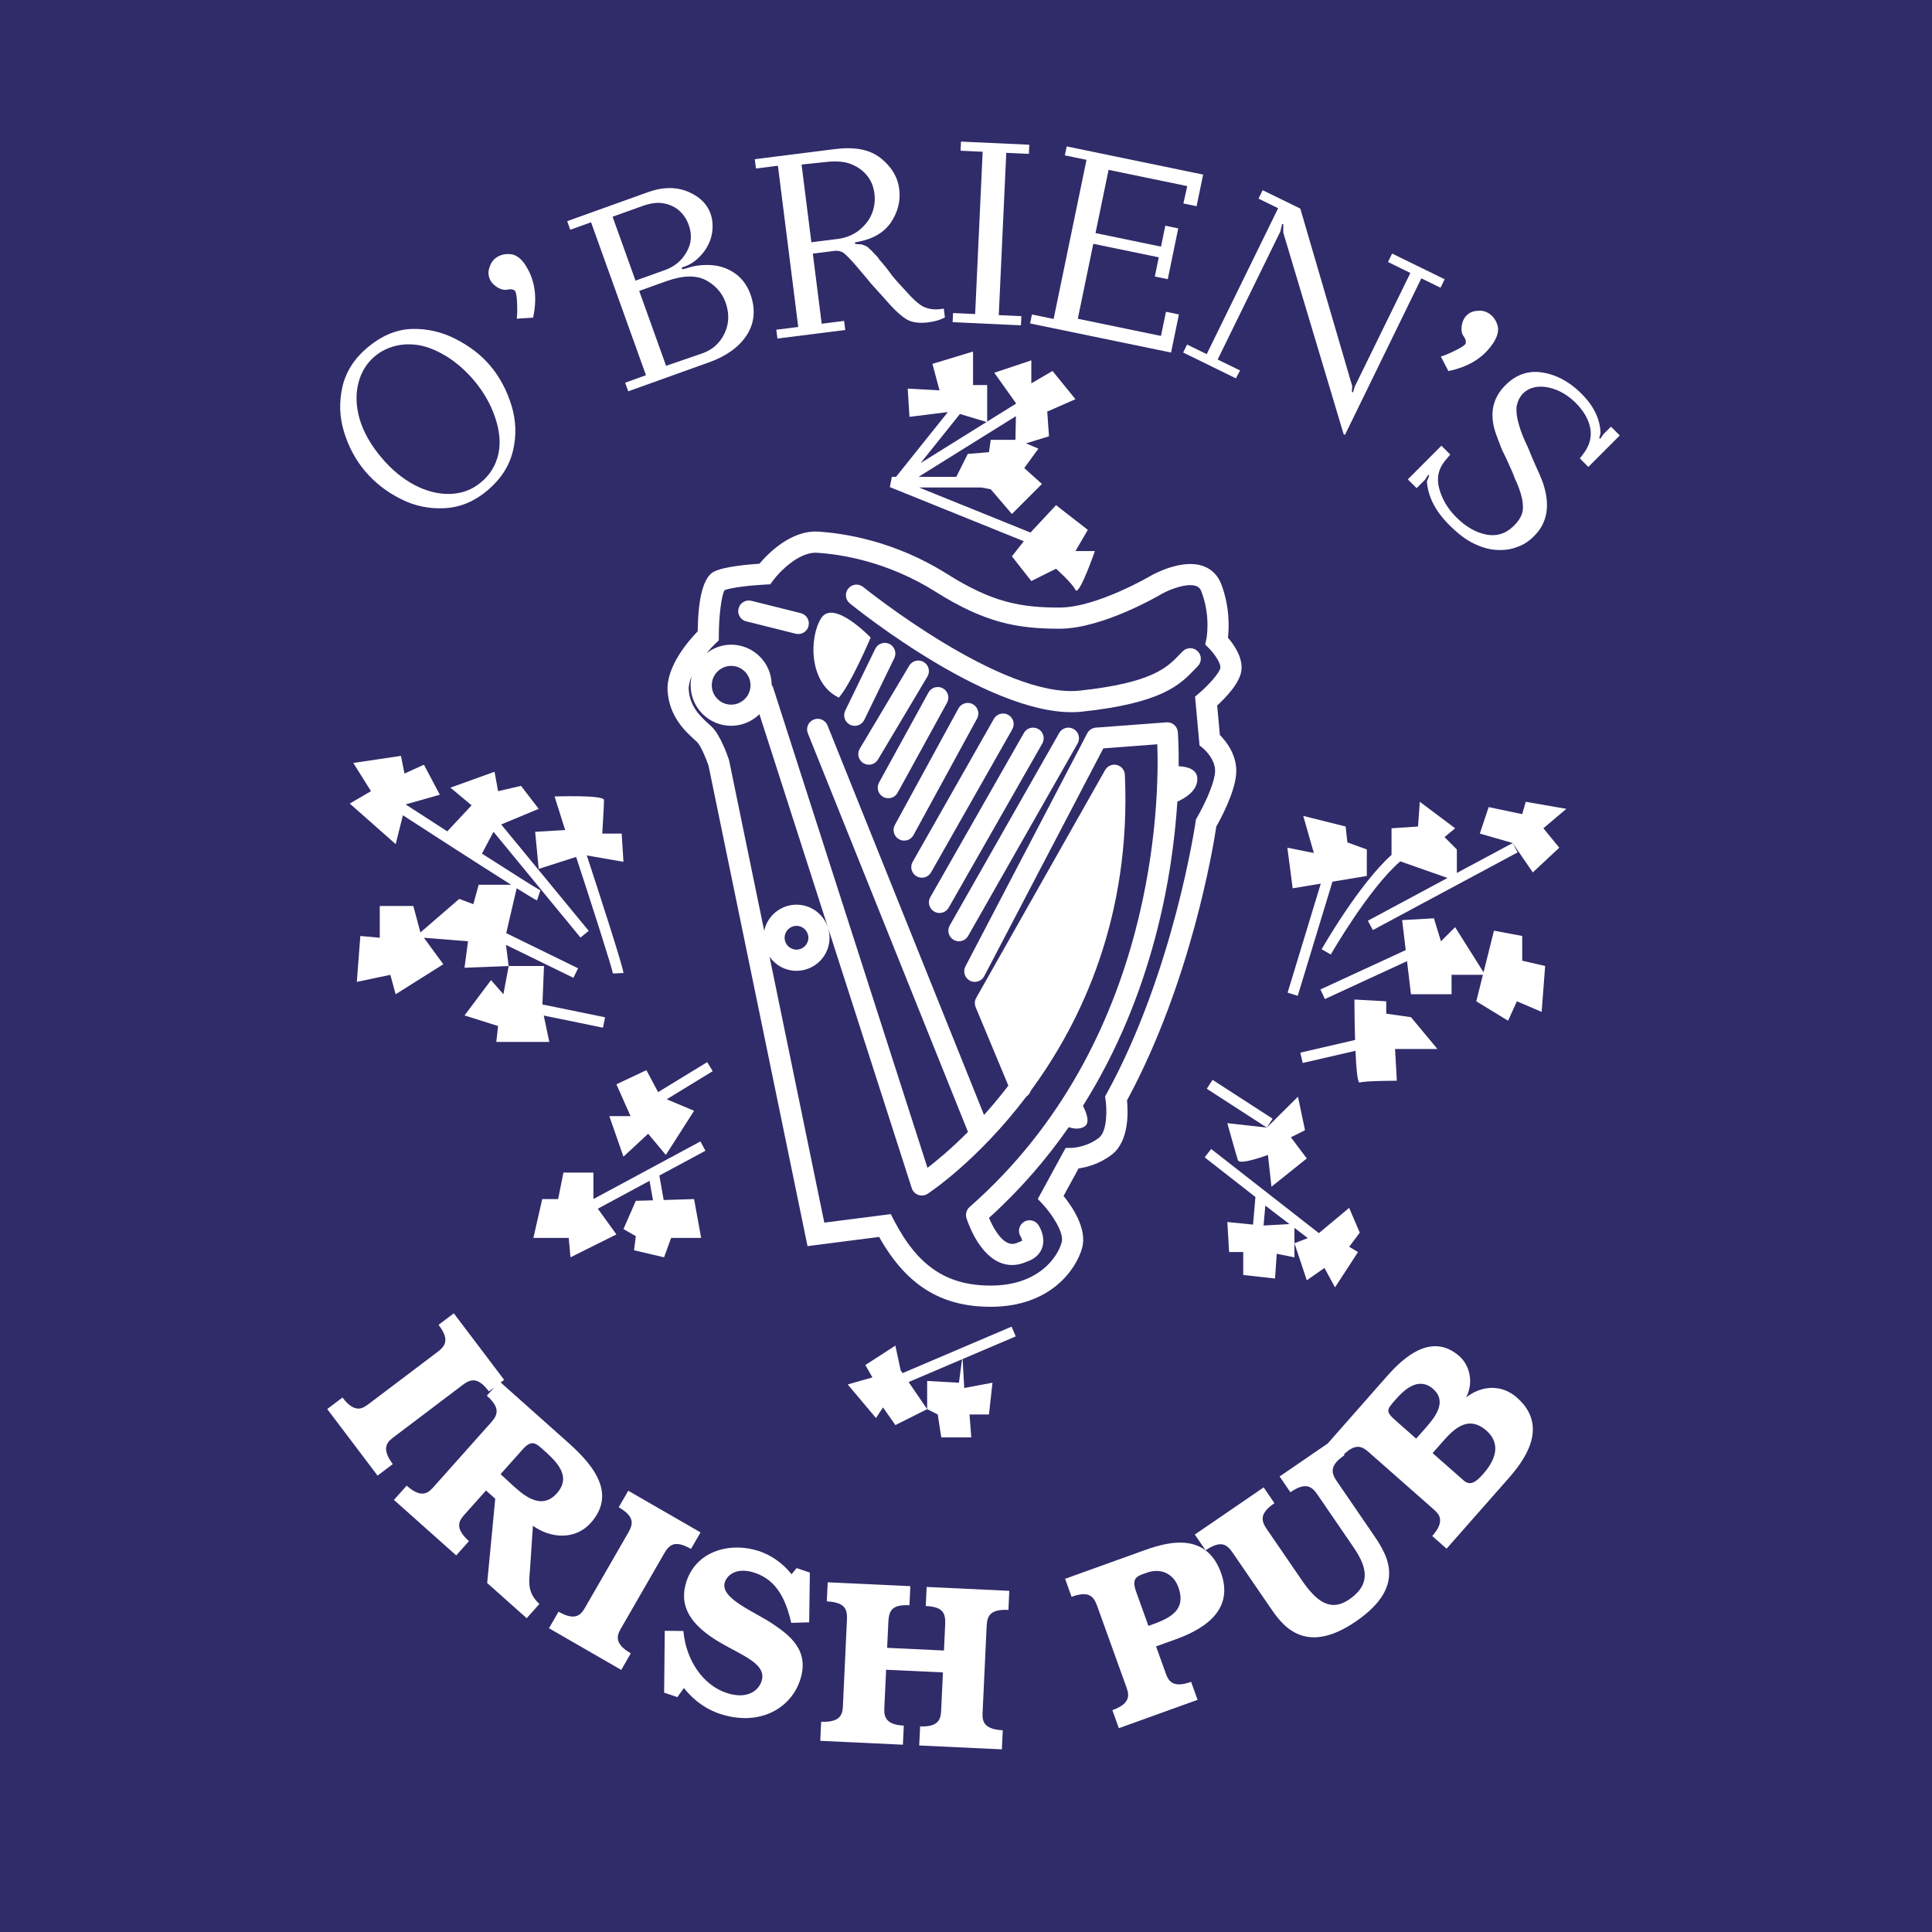 <?xml version="1.0" encoding="utf-8"?>
<!-- Generator: Adobe Illustrator 13.0.0, SVG Export Plug-In . SVG Version: 6.00 Build 14948)  -->
<!DOCTYPE svg PUBLIC "-//W3C//DTD SVG 1.0//EN" "http://www.w3.org/TR/2001/REC-SVG-20010904/DTD/svg10.dtd">
<svg version="1.0" id="Layer_1" xmlns="http://www.w3.org/2000/svg" xmlns:xlink="http://www.w3.org/1999/xlink" x="0px" y="0px"
	 width="192.756px" height="192.756px" viewBox="0 0 192.756 192.756" enable-background="new 0 0 192.756 192.756"
	 xml:space="preserve">
<g>
	<polygon fill-rule="evenodd" clip-rule="evenodd" fill="#302B69" points="0,0 192.756,0 192.756,192.756 0,192.756 0,0 	"/>
	<path fill-rule="evenodd" clip-rule="evenodd" fill="#FFFFFF" d="M98.845,130.379c5.934,0,8.525-3.703,9.123-5.887
		c0.519-1.9-1.006-4.121-1.857-5.17l1.498-2.748c0.771-0.107,2.093-0.428,3.337-1.395c1.737-1.352,1.604-4.326,1.494-5.391
		c6.437-11.883,8.646-25.544,8.912-27.328c0.411-0.72,1.802-3.281,1.976-5.19c0.169-1.884-1.008-3.326-1.621-3.941l-0.27-2.941
		c0.822-0.752,2.233-2.2,2.413-3.459c0.188-1.307-0.757-2.632-1.338-3.307c0.112-0.96,0.199-3.03-0.657-5.316
		c-0.332-0.885-0.949-1.514-1.792-1.821c-2.078-0.761-4.863,0.745-5.176,0.918c-0.075,0.044-5.461,3.213-9.172,3.213
		c-3.915,0-6.729-0.52-11.241-3.362c-5.232-3.295-10.283-4.052-12.828-4.213c-2.757-0.171-5.067,2.239-5.875,3.2
		c-1.104,0.073-3.517,0.281-4.527,0.785c-1.046,0.524-1.59,2.539-1.635,5.963c-0.891,0.916-3.175,3.513-3,5.983
		c0.181,2.541,1.776,3.997,2.632,4.779c0.126,0.115,0.234,0.214,0.316,0.294c0.354,0.354,0.879,1.599,1.136,2.359l9.676,46.962
		l0.198,0.961l0.973-0.125l6.172-0.793C90.402,128.201,93.857,130.379,98.845,130.379L98.845,130.379z M76.778,95.459
		c0.598,0.844,1.576,1.399,2.688,1.399c1.819,0,3.299-1.48,3.299-3.3c0-1.819-1.48-3.299-3.299-3.299
		c-1.581,0-2.904,1.119-3.222,2.605l-3.493-16.96l-0.012-0.061l-0.021-0.059c-0.132-0.394-0.826-2.394-1.666-3.232
		c-0.114-0.116-0.245-0.237-0.386-0.361c-0.771-0.706-1.827-1.672-1.949-3.371c-0.031-0.42,0.093-0.889,0.295-1.365
		c-0.067,0.292-0.11,0.596-0.11,0.912c0,2.229,1.813,4.046,4.046,4.046c1.095,0,2.09-0.443,2.82-1.154l15.198,47.285
		c0.1,0.312,0.341,0.559,0.649,0.672c0.308,0.111,0.65,0.072,0.926-0.104c0.102-0.064,4.984-3.266,9.866-9.715
		c0.212-0.141,0.36-0.336,0.43-0.57c5.088-6.918,10.022-17.375,9.393-31.524c-0.021-0.471-0.349-0.871-0.808-0.981
		c-0.459-0.11-0.934,0.098-1.166,0.508L97.395,99.559c-0.159,0.281-0.18,0.623-0.055,0.924l3.265,7.832
		c-0.821,1.074-1.64,2.049-2.429,2.926L82.562,72.377c-0.218-0.54-0.834-0.806-1.375-0.587c-0.542,0.218-0.806,0.832-0.587,1.376
		l15.975,39.767c-1.668,1.674-3.105,2.867-4.04,3.58L77.127,68.572c-0.03-0.092-0.088-0.163-0.137-0.239
		c-0.018-2.217-1.823-4.013-4.042-4.013c-0.928,0-1.774,0.326-2.455,0.852c0.351-0.422,0.677-0.769,0.891-0.971l0.333-0.312v-0.455
		c0-1.98,0.265-4.05,0.575-4.556c0.638-0.249,2.545-0.479,4.056-0.557l0.5-0.024l0.3-0.404c0.593-0.799,2.539-2.857,4.368-2.743
		c2.342,0.146,6.998,0.846,11.833,3.893c4.92,3.098,8.143,3.685,12.366,3.685c4.292,0,9.99-3.353,10.229-3.495
		c0.828-0.459,2.508-1.089,3.395-0.765c0.185,0.07,0.393,0.19,0.537,0.58c0.938,2.5,0.489,4.67,0.485,4.692l-0.12,0.561l0.407,0.408
		c0.571,0.577,1.169,1.508,1.109,1.92c-0.069,0.479-1.166,1.723-2.103,2.514l-0.42,0.355l0.049,0.548l0.353,3.875l0.041,0.449
		l0.351,0.283c0.009,0.006,1.316,1.091,1.195,2.424c-0.127,1.395-1.342,3.716-1.799,4.492l-0.104,0.18l-0.03,0.21
		c-0.021,0.147-2.172,14.933-8.862,27.119l-0.174,0.314l0.051,0.352c0.143,0.949,0.165,3.127-0.658,3.766
		c-1.261,0.979-2.69,1.01-2.704,1.01l-0.62,0.008c-0.006,0-0.302,0.543-0.302,0.543l-2.114,3.877l-0.365,0.672l0.521,0.557
		c0.901,0.967,2.119,2.826,1.866,3.754c-0.438,1.609-2.425,4.33-7.084,4.33c-4.39,0-7.272-1.938-9.634-6.477l-0.338-0.652
		l-0.731,0.092l-5.9,0.756L76.778,95.459L76.778,95.459z M78.281,93.559c0-0.653,0.532-1.185,1.185-1.185
		c0.654,0,1.187,0.532,1.187,1.185c0,0.655-0.533,1.187-1.187,1.187C78.813,94.746,78.281,94.213,78.281,93.559L78.281,93.559z
		 M71.015,68.369c0-1.067,0.867-1.934,1.934-1.934c1.064,0,1.931,0.867,1.931,1.934c0,1.064-0.867,1.933-1.931,1.933
		C71.882,70.301,71.015,69.433,71.015,68.369L71.015,68.369z"/>
	<path fill-rule="evenodd" clip-rule="evenodd" fill="#FFFFFF" d="M107.941,71.003c8.014-0.853,9.803-2.71,11.24-4.207
		c0.11-0.115,0.214-0.22,0.315-0.325c0.415-0.412,0.415-1.081,0-1.494c-0.411-0.412-1.08-0.412-1.494,0
		c-0.116,0.118-0.232,0.238-0.345,0.353c-1.199,1.248-2.691,2.8-9.941,3.573c-7.745,0.822-21.452-10.223-21.595-10.339
		c-0.453-0.369-1.118-0.302-1.487,0.153c-0.37,0.452-0.3,1.117,0.153,1.486C85.377,60.683,99.324,71.92,107.941,71.003
		L107.941,71.003z"/>
	<path fill-rule="evenodd" clip-rule="evenodd" fill="#FFFFFF" d="M102.464,125.871c-0.03,0.016-0.062,0.02-0.09,0.033
		c-0.022,0.006-0.034,0.016-0.055,0.023C102.368,125.912,102.417,125.895,102.464,125.871L102.464,125.871z"/>
	<path fill-rule="evenodd" clip-rule="evenodd" fill="#FFFFFF" d="M96.591,93.377l10.924-19.201
		c0.287-0.508,0.109-1.154-0.398-1.442c-0.505-0.289-1.151-0.112-1.441,0.394l-10.92,19.203c-0.29,0.508-0.114,1.152,0.394,1.442
		C95.659,94.06,96.304,93.885,96.591,93.377L96.591,93.377z"/>
	<path fill-rule="evenodd" clip-rule="evenodd" fill="#FFFFFF" d="M103.991,74.176c0.287-0.508,0.112-1.154-0.396-1.442
		c-0.508-0.289-1.154-0.114-1.441,0.394l-9.338,16.385c-0.29,0.505-0.112,1.15,0.398,1.441c0.505,0.288,1.15,0.11,1.438-0.396
		L103.991,74.176L103.991,74.176z"/>
	<path fill-rule="evenodd" clip-rule="evenodd" fill="#FFFFFF" d="M92.894,87.035l8.102-14.271c0.289-0.508,0.111-1.154-0.396-1.44
		c-0.508-0.289-1.153-0.112-1.441,0.396l-8.104,14.271c-0.288,0.507-0.11,1.152,0.397,1.439
		C91.96,87.718,92.604,87.543,92.894,87.035L92.894,87.035z"/>
	<path fill-rule="evenodd" clip-rule="evenodd" fill="#FFFFFF" d="M91.14,83.318l6.342-11.628c0.279-0.512,0.09-1.152-0.422-1.432
		c-0.514-0.279-1.154-0.091-1.436,0.42l-6.342,11.627c-0.277,0.512-0.09,1.156,0.422,1.434C90.219,84.021,90.861,83.83,91.14,83.318
		L91.14,83.318z"/>
	<path fill-rule="evenodd" clip-rule="evenodd" fill="#FFFFFF" d="M89.554,79.095l4.933-8.987c0.281-0.512,0.092-1.152-0.418-1.436
		c-0.511-0.279-1.154-0.092-1.435,0.418L87.7,78.077c-0.279,0.512-0.094,1.154,0.418,1.434C88.63,79.792,89.27,79.606,89.554,79.095
		L89.554,79.095z"/>
	<path fill-rule="evenodd" clip-rule="evenodd" fill="#FFFFFF" d="M92.529,67.5c0.299-0.502,0.134-1.15-0.367-1.45
		s-1.15-0.135-1.45,0.367l-4.933,8.281c-0.296,0.5-0.132,1.148,0.369,1.448c0.501,0.297,1.148,0.135,1.448-0.367L92.529,67.5
		L92.529,67.5z"/>
	<path fill-rule="evenodd" clip-rule="evenodd" fill="#FFFFFF" d="M86.23,71.825l2.996-6.167c0.255-0.526,0.035-1.158-0.489-1.413
		c-0.526-0.254-1.159-0.036-1.413,0.49l-2.996,6.167c-0.252,0.524-0.034,1.156,0.489,1.411
		C85.343,72.567,85.975,72.349,86.23,71.825L86.23,71.825z"/>
	<path fill-rule="evenodd" clip-rule="evenodd" fill="#FFFFFF" d="M79.898,61.176l-4.933-1.233c-0.567-0.141-1.14,0.204-1.281,0.769
		c-0.143,0.567,0.202,1.14,0.769,1.282l4.933,1.232c0.565,0.143,1.14-0.2,1.28-0.767C80.81,61.89,80.463,61.317,79.898,61.176
		L79.898,61.176z"/>
	<path fill-rule="evenodd" clip-rule="evenodd" fill="#FFFFFF" d="M81.931,61.673C80.7,63.611,80.7,68.191,83.693,69.6
		c1.236-1.409,3.173-5.989,3.173-5.989S83.165,59.734,81.931,61.673L81.931,61.673z"/>
	<path fill-rule="evenodd" clip-rule="evenodd" fill="#FFFFFF" d="M99.705,125.943c0.853,0.375,1.771,0.357,2.669-0.039
		c1.01-0.32,1.428-0.93,1.595-1.391c0.396-1.104-0.289-2.178-0.368-2.299c-0.325-0.484-0.981-0.615-1.467-0.293
		c-0.485,0.324-0.616,0.98-0.294,1.467c-0.004-0.01-0.002-0.002-0.006-0.012c0.077,0.127,0.143,0.324,0.139,0.408
		c-0.029,0.023-0.102,0.07-0.262,0.119c-0.05,0.014-0.098,0.033-0.145,0.055c-0.377,0.178-0.687,0.193-1.009,0.051
		c-0.845-0.373-1.527-1.641-1.885-2.5c3.145-2.838,5.763-5.902,7.957-9.051c0.438,0.146,1.042,0.254,1.553-0.051
		c0.634-0.381,0.173-1.486-0.138-2.076c7.021-11.158,8.955-23.066,9.422-30.352c0.827-0.372,1.884-1.042,1.988-2.101
		c0.113-1.148-1.036-1.396-1.858-1.43c0.021-2.104-0.077-3.363-0.083-3.422c-0.054-0.575-0.557-1.001-1.132-0.958l-7.046,0.528
		c-0.365,0.027-0.689,0.241-0.858,0.563L96.322,96.416c-0.271,0.518-0.069,1.157,0.446,1.428c0.518,0.27,1.156,0.068,1.428-0.449
		l11.883-22.731l5.385-0.406c0.194,5.271,0.013,29.711-18.726,46.163c-0.314,0.279-0.437,0.713-0.312,1.109
		C96.534,121.881,97.554,124.996,99.705,125.943L99.705,125.943z"/>
	<path fill-rule="evenodd" clip-rule="evenodd" fill="#FFFFFF" d="M49.693,78.936l-0.351-1.938l-4.404,1.587l2.112,1.762
		l-2.425,2.598c-1.45-0.936-2.888-1.863-4.156-2.689l3.412-0.967l-1.587-2.994l-1.938,0.881l-0.352-1.762L35.25,76.12l1.762,2.816
		l-2.115,1.235l4.58,4.05l0.72-2.881c2.788,1.807,7.751,5.014,10.797,6.933h-3.236l-0.533,1.937l-1.407-0.527l-3.874,3.348
		l-0.706-2.643h-3.349v3.171l-1.938-0.175l-0.351,4.578l3.344-0.703l0.53,1.939l4.756-2.996l-1.938-2.643l4.403,0.353l-0.351,2.641
		l4.405-0.175l-0.266-2.106l6.728,3.284l0.463-0.95L50.505,93.1l1.046-4.479c1.113,0.697,1.884,1.165,2.027,1.211l0.334-1.003
		l0.026,0.01c-0.313-0.143-2.82-1.727-5.854-3.672l1.154-2.178l8.679,10.552l0.818-0.67l-8.732-10.614l3.744-1.558l-1.764-2.292
		L49.693,78.936L49.693,78.936z"/>
	<polygon fill-rule="evenodd" clip-rule="evenodd" fill="#FFFFFF" points="70.559,105.969 65.66,108.961 64.492,106.771 
		61.499,108.18 62.908,111.354 60.793,111.354 62.202,115.402 64.667,113.113 66.431,115.227 69.248,110.824 66.521,109.674 
		71.109,106.869 70.559,105.969 	"/>
	<polygon fill-rule="evenodd" clip-rule="evenodd" fill="#FFFFFF" points="69.879,113.881 59.206,119.627 59.206,116.99 
		56.213,116.99 55.685,119.633 54.098,119.633 53.217,123.508 56.741,123.508 56.917,125.443 61.499,123.156 59.646,120.592 
		64.804,117.812 65.149,119.756 63.436,119.807 62.202,122.625 63.436,123.332 63.258,124.74 66.254,125.443 66.959,123.508 
		69.953,123.508 69.248,119.633 66.215,119.725 65.785,117.285 70.381,114.811 69.879,113.881 	"/>
	<polygon fill-rule="evenodd" clip-rule="evenodd" fill="#FFFFFF" points="90.049,136.996 89.86,136.721 89.332,134.252 
		86.336,136.189 87.042,137.424 84.576,138.127 87.395,141.477 88.098,140.42 89.332,142.182 92.502,140.592 90.655,137.887 
		95.985,135.613 95.674,137.953 92.502,137.777 92.502,140.592 93.559,141.125 93.912,143.412 96.905,143.412 96.73,141.125 
		98.669,141.125 99.02,137.953 96.202,138.48 96.041,135.59 101.341,133.332 100.926,132.359 90.049,136.996 	"/>
	<polygon fill-rule="evenodd" clip-rule="evenodd" fill="#FFFFFF" points="120.977,107.736 120.4,108.625 126.391,112.5 
		126.967,111.611 120.977,107.736 	"/>
	<polygon fill-rule="evenodd" clip-rule="evenodd" fill="#FFFFFF" points="136.368,87.394 136.368,84.75 134.431,84.046 
		134.254,82.461 130.025,81.403 131.082,85.102 128.441,84.574 128.97,88.626 131.775,88.159 128.464,99.041 129.476,99.35 
		132.939,87.965 136.368,87.394 	"/>
	<path fill-rule="evenodd" clip-rule="evenodd" fill="#FFFFFF" d="M145.351,84.75l-1.231-1.232l1.059-0.881l-3.524-2.643
		l-0.178,2.468l-2.643,0.175v2.655c-3.229,2.898-6.812,9.13-6.976,9.416l0.915,0.523c0.043-0.069,3.798-6.601,6.932-9.292
		l4.715,1.656l-7.949,4.266l0.5,0.932l14.445-7.751l-0.499-0.932l-5.565,2.985V84.75L145.351,84.75z"/>
	<polygon fill-rule="evenodd" clip-rule="evenodd" fill="#FFFFFF" points="152.223,79.994 151.872,81.228 148.523,80.524 
		147.643,83.165 150.916,84.109 152.928,87.041 155.569,84.574 153.984,82.637 156.274,80.699 152.223,79.994 	"/>
	<polygon fill-rule="evenodd" clip-rule="evenodd" fill="#FFFFFF" points="151.872,93.383 149.052,92.854 148.014,97.008 
		145.178,92.502 143.766,93.911 143.062,91.62 139.892,91.799 140.248,94.791 131.741,98.717 132.184,99.676 140.379,95.894 
		140.772,99.197 144.822,99.197 144.822,97.258 147.95,97.258 147.29,99.9 150.461,101.838 151.34,99.9 153.81,100.957 
		154.16,96.377 151.872,95.849 151.872,93.383 	"/>
	<path fill-rule="evenodd" clip-rule="evenodd" fill="#FFFFFF" d="M129.969,106.053l5.268-1.215c0.073,1.74,0.202,3.242,0.426,3.166
		c0.528-0.178,3.701-0.178,3.701-0.178l-0.178-3.168h4.228l-2.641-3.174l-2.468-0.35V99.9l-3.171-0.176c0,0,0,2,0.062,4.035
		l-5.465,1.264L129.969,106.053L129.969,106.053z"/>
	<path fill-rule="evenodd" clip-rule="evenodd" fill="#FFFFFF" d="M123.509,115.756c0.176,0.527,2.993-0.529,2.993-0.529
		l0.351,3.172l3.526-2.82l-1.587-2.113l1.409-0.703l-0.703-3.348l-3.107,3.086l-3.94-0.443
		C122.45,112.057,123.332,115.227,123.509,115.756L123.509,115.756z"/>
	<path fill-rule="evenodd" clip-rule="evenodd" fill="#FFFFFF" d="M134.605,120.51l-3.021,2.521l-10.746-8.396l-0.648,0.834
		l5.064,3.957l-0.238,2.754l-2.565-0.26l0.178,2.996h1.409v2.289l3.169,0.354l0.175-2.467l1.765,0.352v-1.406v-1.533l1.331,1.02
		l-1.331,0.514l1.233,3.697l1.76-1.232l1.056,1.938l2.293-3.523l-0.882-0.529l1.057-1.408L134.605,120.51L134.605,120.51z
		 M126.067,122.27l0.174-1.988l2.408,1.846L126.067,122.27L126.067,122.27z"/>
	<polygon fill-rule="evenodd" clip-rule="evenodd" fill="#FFFFFF" points="48.99,97.787 46.347,101.311 49.693,102.365 
		49.518,103.953 54.804,103.953 54.249,101.32 60.159,102.533 60.369,101.496 54.116,100.215 54.275,96.377 50.752,96.377 
		50.224,99.197 48.99,97.787 	"/>
	<path fill-rule="evenodd" clip-rule="evenodd" fill="#FFFFFF" d="M53.392,82.99l0.355,3.699l3.734-1.195
		c1.511,4.608,3.587,11.068,3.666,11.629l1.054-0.043c0-0.485-2.125-7.062-3.654-11.733l3.654,0.637l-0.175-2.818h-1.938
		c0,0,0.175-2.818,0.175-3.346c0-0.531-4.933-0.355-4.933-0.355l1.056,3.349L53.392,82.99L53.392,82.99z"/>
	<path fill-rule="evenodd" clip-rule="evenodd" fill="#FFFFFF" d="M102.896,57.972l2.465-1.231c0,0,1.587,1.409,1.938,2.113
		c0.354,0.706,1.939-3.876,1.939-3.876h-1.939l1.234-2.113l-3.172-2.465l-2.465,2.641l-0.073,0.096l-11.128-4.5h6.224l0.926,0.177
		l2.112,2.467l2.998-2.996l-1.765-1.586l1.411-1.938l-1.233-0.528l2.29-0.704l-0.175-2.467l2.815-1.234l-2.287-2.816l-2.115,1.231
		v-2.292c0,0-3.171,1.06-3.699,1.235l2.187,3.073l-2.893,1.803v-3.644h-1.409v-3.346l-4.052,1.231l0.706,2.643l-3.173-0.175
		l0.175,2.818l3.83-0.477l-5.173,6.466h-0.416l-0.2,1.02l13.365,5.4l-1.187,1.509L102.896,57.972L102.896,57.972z M95.771,41.302
		l2.659,0.799L91.852,46.2L95.771,41.302L95.771,41.302z M101.31,43.882h-2.465l-0.176,1.231l-2.115,0.175l-1.146,2.29h-3.771
		l9.719-6.057L101.31,43.882L101.31,43.882z"/>
	<polygon fill-rule="evenodd" clip-rule="evenodd" fill="#FFFFFF" points="36.459,47.052 36.453,47.042 36.443,47.034 
		36.459,47.052 	"/>
	<path fill-rule="evenodd" clip-rule="evenodd" fill="#FFFFFF" d="M36.453,47.042c0.966,1.136,2.153,2.055,3.56,2.753
		c1.395,0.711,2.865,0.995,4.423,0.903c1.527-0.098,2.933-0.691,4.216-1.782c1.333-1.13,2.165-2.433,2.526-3.938
		c0.359-1.503,0.318-2.998-0.141-4.505c-0.461-1.505-1.158-2.845-2.143-4.005c-0.902-1.064-2.058-1.946-3.455-2.657
		c-1.395-0.711-2.882-1.048-4.439-0.989c-1.544,0.078-2.998,0.712-4.378,1.885c-1.285,1.088-2.117,2.394-2.459,3.882
		c-0.345,1.523-0.29,3.006,0.155,4.492C34.777,44.585,35.488,45.904,36.453,47.042L36.453,47.042z M35.75,38.241
		c0.271-1.093,0.819-1.992,1.627-2.677c0.585-0.498,1.272-0.847,2.058-1.048c0.785-0.2,1.621-0.212,2.494-0.053
		c0.917,0.186,1.811,0.594,2.72,1.152c0.912,0.591,1.792,1.34,2.596,2.286c0.968,1.144,1.682,2.367,2.123,3.658
		c0.457,1.309,0.604,2.547,0.367,3.678c-0.255,1.181-0.834,2.14-1.754,2.886c-0.873,0.743-1.913,1.124-3.085,1.156
		c-1.174,0.031-2.353-0.267-3.54-0.891c-1.183-0.624-2.276-1.527-3.277-2.708c-1.066-1.256-1.796-2.535-2.188-3.833
		C35.513,40.537,35.476,39.336,35.75,38.241L35.75,38.241z"/>
	<path fill-rule="evenodd" clip-rule="evenodd" fill="#FFFFFF" d="M49.691,28.712c0.294,0.155,0.572,0.23,0.82,0.206
		c0.077-0.014,0.179-0.043,0.293-0.049c0.135-0.018,0.225-0.012,0.294,0.008c0.072,0.019,0.173,0.047,0.279,0.133
		c0.11,0.141,0.188,0.534,0.21,1.195c0.035,0.679,0.016,1.213-0.03,1.591l1.631-0.106c0.41-1.897,0.222-3.569-0.614-4.992
		c-0.41-0.728-0.887-1.156-1.404-1.301c-0.531-0.108-0.994-0.049-1.424,0.166c-0.433,0.216-0.732,0.561-0.889,1.057
		c-0.191,0.487-0.155,0.962,0.108,1.425C49.149,28.318,49.39,28.532,49.691,28.712L49.691,28.712z"/>
	<path fill-rule="evenodd" clip-rule="evenodd" fill="#FFFFFF" d="M58.97,22.178l5.478,15.256l-2.078,0.748l0.31,0.859l8.094-2.904
		c1.67-0.6,2.896-1.47,3.67-2.614c0.777-1.14,0.955-2.445,0.522-3.879c-0.304-0.997-0.818-1.753-1.521-2.284
		c-0.701-0.528-1.511-0.832-2.429-0.908c-0.883-0.059-1.739,0.033-2.575,0.333l-0.375,0.082l-0.059-0.169l0.359-0.129
		c0.691-0.247,1.322-0.742,1.891-1.486c0.451-0.62,0.724-1.283,0.812-2.017c0.071-0.7,0.008-1.405-0.31-2.07
		c-0.438-0.921-1.266-1.568-2.382-1.976c-1.109-0.384-2.359-0.341-3.72,0.148l-8.069,2.897l0.306,0.858L58.97,22.178L58.97,22.178z
		 M70.522,28.004c1.016,0.579,1.66,1.399,1.966,2.473c0.282,1.006,0.214,1.946-0.222,2.831c-0.453,0.918-1.177,1.607-2.26,1.97
		l-3.55,1.219l-2.683-7.472l2.675-0.96C68.142,27.458,69.506,27.425,70.522,28.004L70.522,28.004z M64.078,20.561
		c0.836-0.3,1.554-0.395,2.166-0.267c0.639,0.124,1.167,0.391,1.568,0.76c0.399,0.367,0.699,0.826,0.906,1.399
		c0.334,0.932,0.283,1.839-0.219,2.692c-0.494,0.879-1.228,1.464-2.157,1.8l-2.937,1.053l-2.288-6.375L64.078,20.561L64.078,20.561z
		"/>
	<path fill-rule="evenodd" clip-rule="evenodd" fill="#FFFFFF" d="M77.612,16.538l2.029,16.083l-2.19,0.275l0.112,0.881l6.768-0.854
		l-0.114-0.907l-2.237,0.283l-0.885-6.994l2.19-0.277c0.302-0.039,0.592,0.026,0.869,0.196c0.255,0.2,0.72,0.652,1.323,1.368
		c0.868,1.015,1.322,1.57,1.415,1.688c0.059,0.069,0.563,0.618,1.487,1.652c0.897,1.039,1.619,1.688,2.166,1.979
		c0.549,0.287,1.248,0.353,2.078,0.249c0.679-0.088,1.221-0.257,1.652-0.489l-0.112-0.881c-0.773,0.149-1.446,0.08-2.017-0.181
		c-0.492-0.245-1.1-0.806-1.846-1.658c-0.356-0.391-0.826-0.869-1.311-1.472c-0.375-0.54-0.801-1.075-1.276-1.601
		c-0.037-0.098-0.157-0.239-0.333-0.42c-0.148-0.159-0.236-0.25-0.265-0.273c-0.063-0.094-0.151-0.186-0.294-0.294
		c-0.144-0.136-0.232-0.229-0.289-0.271c-0.194-0.104-0.381-0.182-0.567-0.234l-0.646-0.047L85.3,24.183l0.376-0.071
		c1.472-0.288,2.54-0.937,3.211-1.915c0.685-1.032,0.981-2.143,0.83-3.326c-0.155-1.234-0.793-2.251-1.845-3.092
		c-1.081-0.861-2.576-1.156-4.59-0.903l-7.978,1.007l0.118,0.93L77.612,16.538L77.612,16.538z M82.549,16.146
		c0.959-0.096,1.76-0.018,2.382,0.234c0.673,0.273,1.207,0.667,1.604,1.179c0.394,0.487,0.62,1.072,0.706,1.751
		c0.092,0.73,0,1.405-0.275,2.056c-0.255,0.62-0.7,1.163-1.301,1.646c-0.585,0.433-1.267,0.722-2.046,0.822l-2.669,0.336
		l-0.977-7.753L82.549,16.146L82.549,16.146z"/>
	<polygon fill-rule="evenodd" clip-rule="evenodd" fill="#FFFFFF" points="101.903,31.544 99.647,31.44 100.396,15.249 
		102.651,15.354 102.694,14.44 95.877,14.127 95.836,15.039 98.039,15.141 97.291,31.332 95.086,31.23 95.043,32.144 101.86,32.458 
		101.903,31.544 	"/>
	<polygon fill-rule="evenodd" clip-rule="evenodd" fill="#FFFFFF" points="117.619,31.373 116.328,31.106 115.831,33.517 
		107.533,31.801 109.079,24.325 115.61,25.674 115.218,27.586 116.508,27.855 117.555,22.786 116.265,22.519 115.833,24.605 
		109.3,23.255 110.603,16.946 118.453,18.569 118.067,20.3 119.386,20.574 120.036,17.419 106.424,14.607 106.238,15.502 
		108.4,15.946 105.121,31.822 102.957,31.375 102.774,32.271 116.837,35.174 117.619,31.373 	"/>
	<polygon fill-rule="evenodd" clip-rule="evenodd" fill="#FFFFFF" points="118.435,34.375 118.044,35.172 123.307,37.748 
		123.721,36.962 121.487,35.87 127.744,23.088 127.922,22.325 128.034,22.382 128.029,23.198 134.054,43.318 134.188,43.388 
		141.807,27.77 143.722,28.706 144.133,27.861 138.893,25.298 138.48,26.139 140.713,27.234 135.159,38.58 134.993,39.148 
		134.879,39.094 134.91,38.515 129.732,20.812 125.977,18.975 125.562,19.815 127.521,20.775 120.393,35.333 118.435,34.375 	"/>
	<path fill-rule="evenodd" clip-rule="evenodd" fill="#FFFFFF" d="M145.22,34.956c-0.607,0.308-1.103,0.506-1.468,0.616l0.754,1.448
		c1.9-0.388,3.355-1.236,4.319-2.574c0.5-0.671,0.701-1.281,0.624-1.813c-0.114-0.528-0.354-0.926-0.726-1.236
		c-0.373-0.308-0.81-0.445-1.325-0.385c-0.524,0.022-0.944,0.247-1.261,0.675c-0.178,0.279-0.277,0.585-0.318,0.936
		c-0.024,0.328,0.019,0.612,0.141,0.83c0.047,0.065,0.114,0.146,0.163,0.249c0.072,0.116,0.103,0.202,0.112,0.271
		c0.013,0.071,0.026,0.18-0.008,0.312C146.142,34.44,145.813,34.67,145.22,34.956L145.22,34.956z"/>
	<path fill-rule="evenodd" clip-rule="evenodd" fill="#FFFFFF" d="M160.724,42.568l-0.754,0.754l-0.322,0.467l-0.09-0.089
		l0.127-0.485c-0.039-1.436-0.704-2.778-2.016-4.052c-1.166-1.128-2.44-1.791-3.803-2.005c-1.398-0.214-2.655,0.218-3.729,1.333
		c-1.291,1.326-1.558,2.961-0.856,4.88c0.306,0.806,0.485,1.308,0.575,1.505c0.234,0.449,0.576,1.183,1.025,2.204
		c0.107,0.253,0.197,0.483,0.269,0.7c0.108,0.216,0.235,0.485,0.378,0.876c0.27,0.702,0.416,1.346,0.416,1.992
		c0,0.647-0.322,1.256-0.985,1.884c-0.754,0.72-1.633,0.989-2.636,0.81c-1.024-0.193-2.046-0.75-3.017-1.719
		c-0.862-0.858-1.436-1.827-1.724-2.904c-0.271-1.021-0.075-1.935,0.571-2.727l0.537-0.646l-0.88-0.876l-3.352,3.358l0.88,0.875
		l0.824-0.824l0.341-0.52l0.09,0.087l-0.232,0.593c0.107,1.505,0.846,2.958,2.229,4.338c0.842,0.844,1.634,1.452,2.406,1.829
		c0.789,0.394,1.56,0.624,2.312,0.659c0.772,0.052,1.488-0.053,2.153-0.325c0.681-0.251,1.236-0.665,1.685-1.15
		c1.237-1.274,1.521-2.995,0.822-5.128c-0.146-0.432-0.433-1.113-0.865-2.047c-0.107-0.249-0.214-0.502-0.324-0.75
		c-0.09-0.234-0.216-0.573-0.412-0.987c-0.377-0.771-0.648-1.47-0.827-2.116c-0.2-0.663-0.271-1.238-0.237-1.74
		c0.092-0.555,0.306-1.022,0.681-1.399c0.629-0.593,1.489-0.775,2.529-0.559c1.058,0.23,2.027,0.806,2.89,1.735
		c0.772,0.842,1.203,1.703,1.295,2.583c0.073,0.824-0.18,1.542-0.662,2.207l-0.413,0.554l0.845,0.844l3.137-3.142L160.724,42.568
		L160.724,42.568z"/>
	<path fill-rule="evenodd" clip-rule="evenodd" fill="#FFFFFF" d="M52.869,156.723l0.301-4.496c1.769,1.266,4.218,1.455,5.779-0.297
		c2.816-3.162-0.275-6.227-2.392-8.115l-6.603-5.885l0.345-0.262l-5.022-6.637l-1.521,1.148c1.137,1.502,0.67,2.119-0.129,2.723
		l-6.768,5.117c-0.593,0.451-1.401,1.119-2.69-0.588l-1.521,1.15l5.021,6.641l1.521-1.15c-1.291-1.707-0.428-2.301,0.165-2.748
		l6.771-5.121c0.797-0.604,1.517-0.885,2.655,0.617l0.539-0.408l-0.749,0.838c1.407,1.25,1.066,1.949,0.402,2.693l-5.648,6.336
		c-0.493,0.553-1.154,1.367-2.751-0.055l-1.271,1.422l6.214,5.539l1.27-1.424c-1.597-1.422-0.867-2.174-0.371-2.729l2.074-2.326
		l0.92,0.822l-0.804,8.41l3.942,3.512l1.269-1.422C52.563,158.883,52.793,157.719,52.869,156.723L52.869,156.723z M51.037,148.084
		l-1.095-1.006l2.214-2.482c0.848-0.957,1.279-0.637,1.958-0.031c1.267,1.129,3.019,2.66,1.438,4.43
		C53.959,150.781,52.114,149.076,51.037,148.084L51.037,148.084z"/>
	<path fill-rule="evenodd" clip-rule="evenodd" fill="#FFFFFF" d="M66.256,155.004c0.5-0.867,1.052-1.404,2.684-0.465l0.952-1.652
		l-7.21-4.156l-0.955,1.65c1.632,0.939,1.442,1.689,0.942,2.557l-4.24,7.354c-0.369,0.645-0.85,1.574-2.704,0.506l-0.954,1.652
		l7.213,4.158l0.952-1.654c-1.854-1.068-1.291-1.951-0.918-2.596L66.256,155.004L66.256,155.004z"/>
	<path fill-rule="evenodd" clip-rule="evenodd" fill="#FFFFFF" d="M78.975,157.062c-0.962-1.211-2.164-1.939-3.198-2.293
		c-2.818-0.957-6.228-0.104-7.27,2.957c-0.846,2.488,0.473,4.164,2.268,5.463c2.467,1.77,5.88,2.564,5.198,4.568
		c-0.298,0.881-1.393,1.859-3.528,1.131c-2.248-0.764-3.989-3.148-4.265-6.164l-1.857-0.021l-0.063,6.17l1.321,0.449l0.652-0.908
		c1.24,1.553,2.561,2.223,3.53,2.553c3.875,1.316,7.068-0.418,8.049-3.301c1.012-2.975-1.001-4.492-2.698-5.637
		c-1.774-1.215-5.345-2.555-4.792-4.186c0.255-0.748,1.229-1.52,3.014-0.912c2.178,0.738,3.071,2.664,3.607,4.982l1.789-0.053
		l0.067-4.963l-1.322-0.451L78.975,157.062L78.975,157.062z"/>
	<path fill-rule="evenodd" clip-rule="evenodd" fill="#FFFFFF" d="M92.362,160.234c1.647,0.078,1.994,0.629,1.939,1.836
		l-0.123,2.602l-5.668-0.268l0.122-2.6c0.057-1.209,0.453-1.725,2.103-1.648l0.09-1.904l-8.247-0.385l-0.088,1.904
		c1.88,0.088,2.056,0.84,2.009,1.838l-0.397,8.48c-0.035,0.742-0.039,1.789-2.176,1.688l-0.089,1.906l8.246,0.387l0.09-1.904
		c-2.043-0.096-1.971-1.141-1.937-1.885l0.173-3.689l5.667,0.264l-0.173,3.693c-0.034,0.742-0.059,1.789-2.102,1.693l-0.092,1.904
		l8.246,0.387l0.09-1.904c-2.137-0.1-2.04-1.143-2.006-1.887l0.397-8.477c0.047-1,0.292-1.734,2.174-1.646l0.088-1.902l-8.247-0.387
		L92.362,160.234L92.362,160.234z"/>
	<path fill-rule="evenodd" clip-rule="evenodd" fill="#FFFFFF" d="M114.01,154.73l-7.745,2.787l0.646,1.795
		c1.772-0.639,2.221-0.008,2.56,0.934l2.875,7.986c0.251,0.697,0.648,1.668-1.364,2.391l0.645,1.797l7.855-2.828l-0.645-1.795
		c-2.013,0.727-2.325-0.273-2.575-0.977l-0.922-2.559l1.84-0.66c2.428-0.875,6.084-2.66,4.637-6.688
		C120.233,152.518,115.938,154.039,114.01,154.73L114.01,154.73z M115.146,162.008l-0.568,0.207l-1.234-3.436
		c-0.45-1.25,0.052-1.502,0.665-1.725l0.394-0.141c1.509-0.541,2.71,0.186,3.159,1.434
		C118.262,160.295,117.271,161.246,115.146,162.008L115.146,162.008z"/>
	<path fill-rule="evenodd" clip-rule="evenodd" fill="#FFFFFF" d="M146.271,139.428c0.779-1.484,0.373-3.203-0.673-4.125
		c-3.021-2.658-6.085,0.715-7.346,2.145l-5.787,6.572l-4.798,3.287l1.076,1.574c1.554-1.064,2.149-0.57,2.714,0.256l3.508,5.121
		c1.195,1.748,2.097,3.639-0.359,5.32c-1.898,1.301-3.319,0.133-4.725-1.922l-3.471-5.064c-0.564-0.826-0.812-1.557,0.742-2.621
		l-1.076-1.574l-6.868,4.705l1.076,1.574c1.555-1.064,2.147-0.568,2.713,0.256l3.719,5.43c1.116,1.629,3.351,4.975,8.551,1.414
		c5.354-3.668,2.978-6.885,1.57-8.939l-3.442-5.027c-0.564-0.822-0.813-1.557,0.74-2.621l-0.055-0.08
		c1.233-1.211,1.908-0.73,2.485-0.221l6.37,5.611c0.557,0.49,1.375,1.146-0.04,2.752l1.432,1.26l6.117-6.945
		c1.46-1.658,4.269-5.164,0.899-8.131C149.756,138.035,147.729,138.264,146.271,139.428L146.271,139.428z M141.29,143.531
		l-1.988-1.75c-1.099-0.969-0.992-1.09-0.038-2.174c0.842-0.959,2.273-2.299,3.722-1.027c1.45,1.277,0.15,2.859-0.74,3.871
		L141.29,143.531L141.29,143.531z M147.975,147.062c-0.877,0.996-1.395,1.127-1.953,0.635l-3.092-2.721l1-1.133
		c1.076-1.223,2.528-2.73,4.378-1.102C149.478,143.771,149.588,145.23,147.975,147.062L147.975,147.062z"/>
</g>
</svg>
